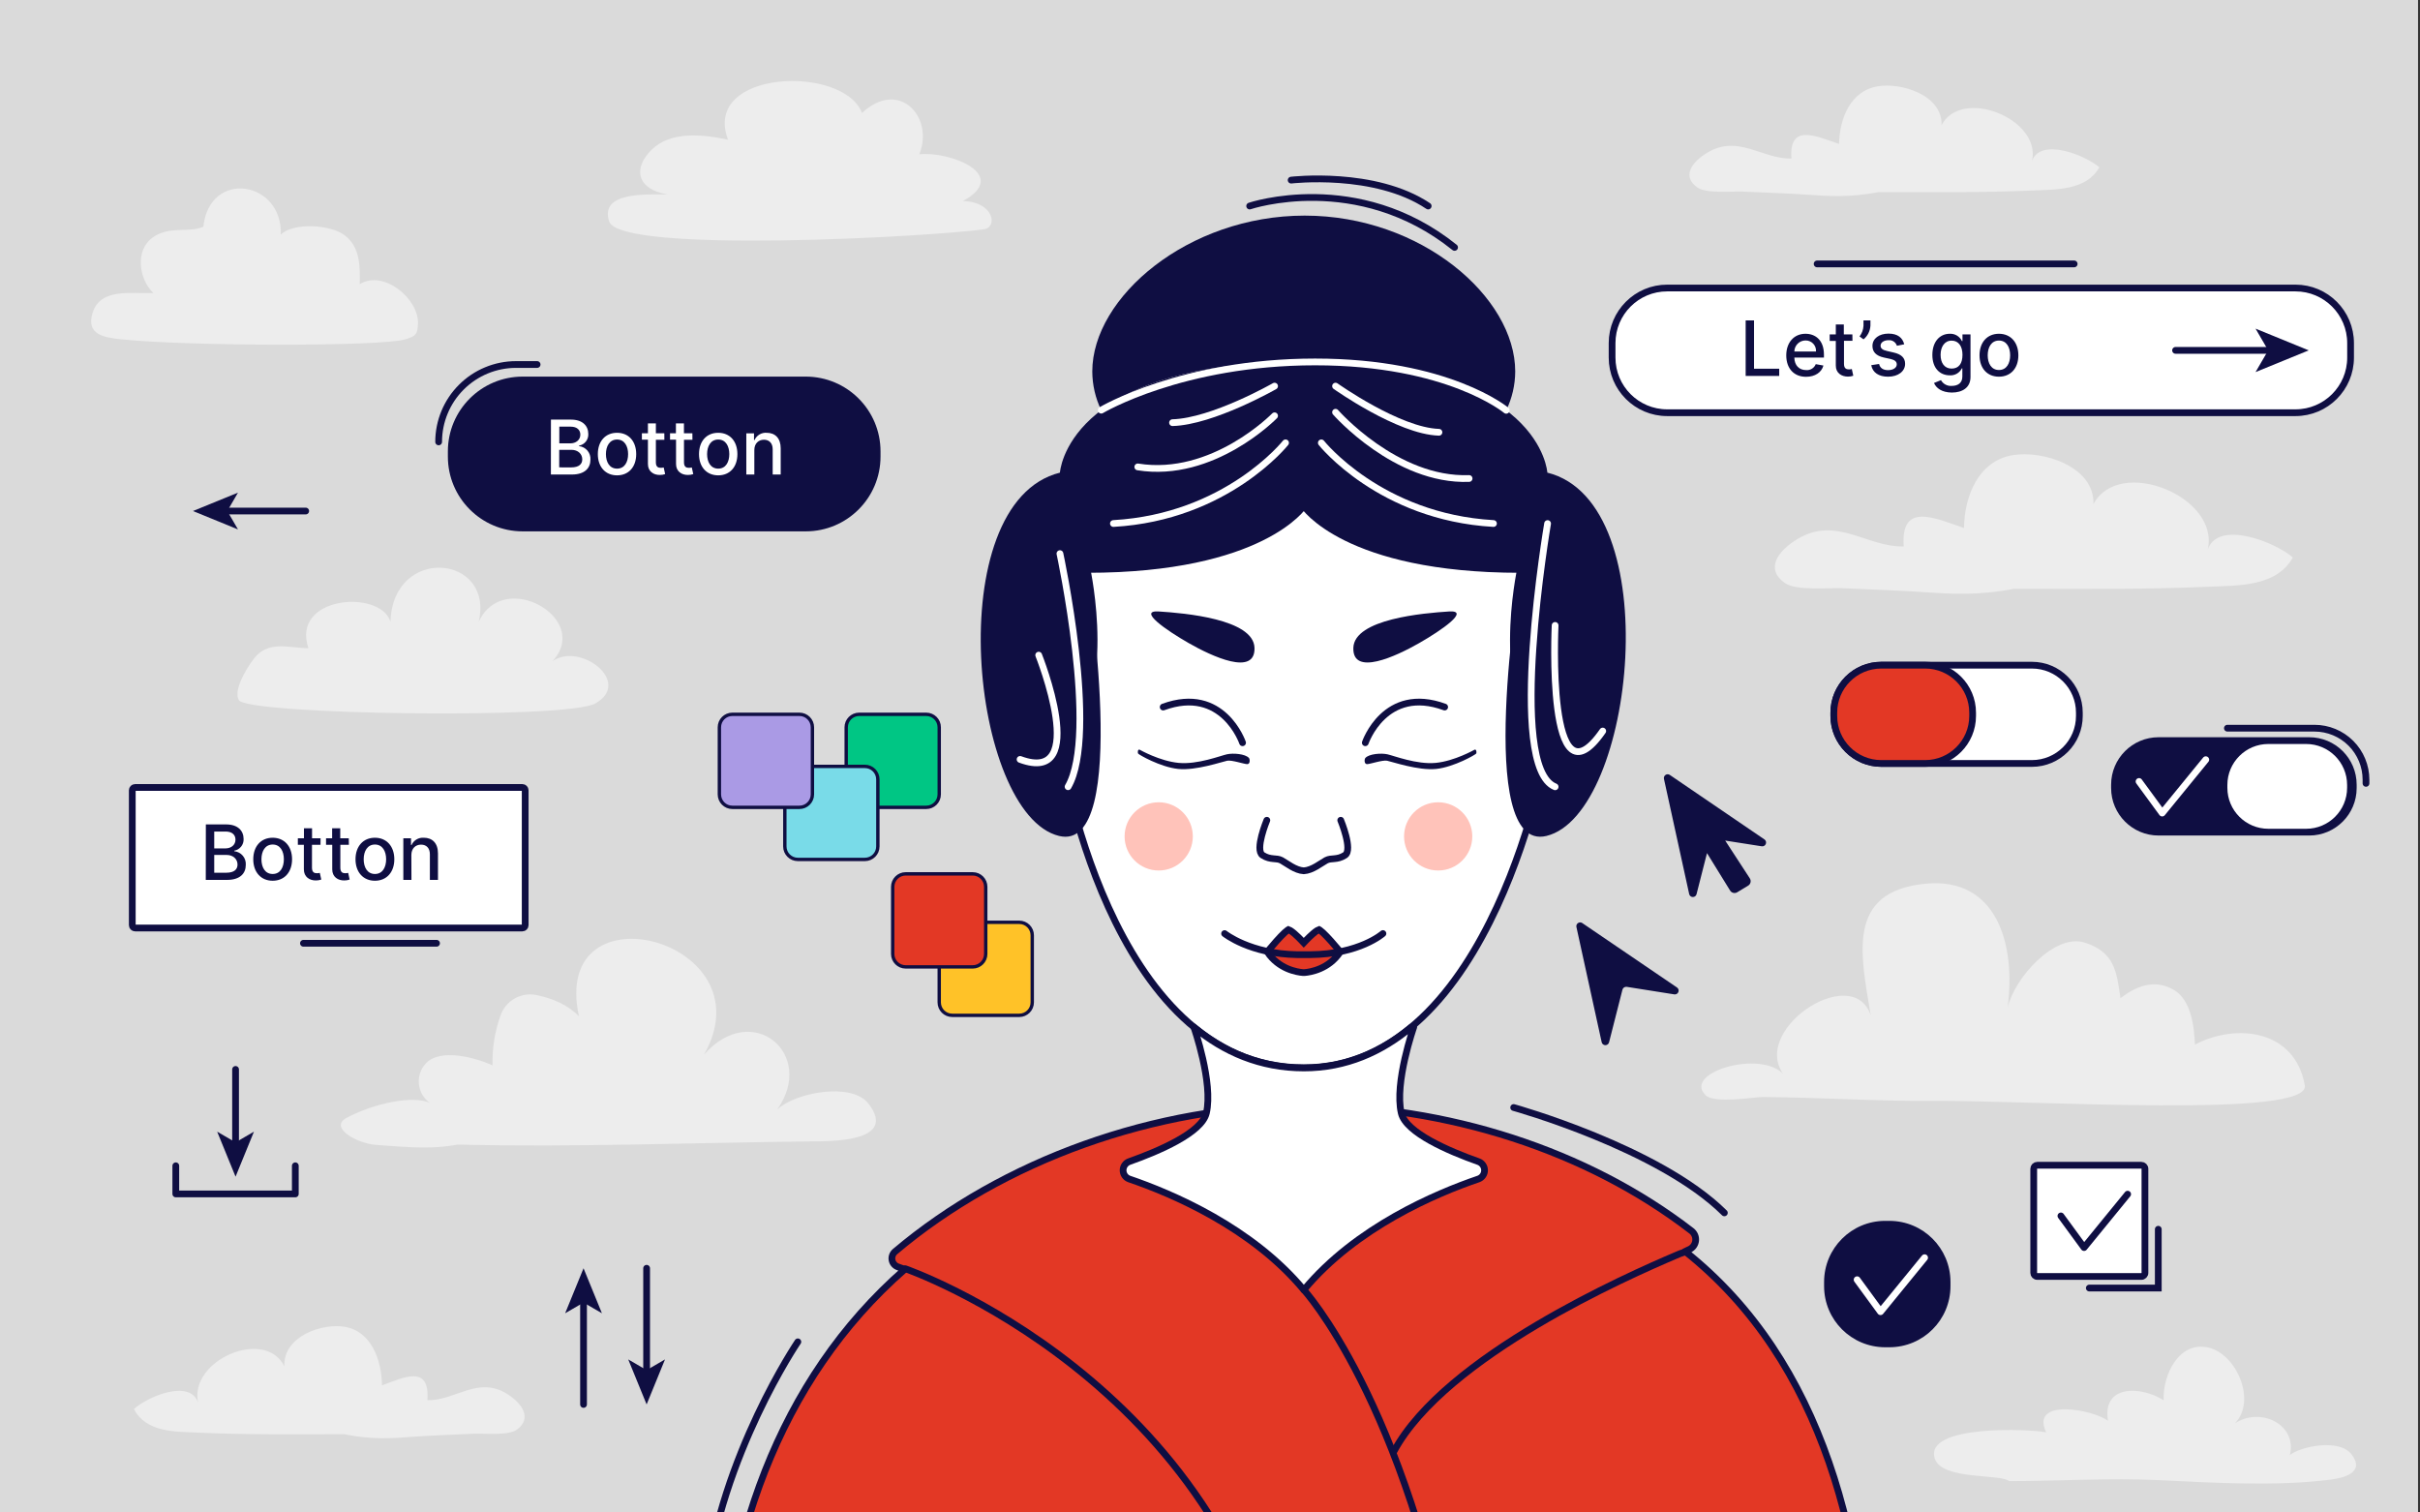 <svg width="717" height="448" viewBox="0 0 717 448" fill="none" xmlns="http://www.w3.org/2000/svg">
<rect x="0" y="0" width="717" height="448" fill="#333333" stroke="none"/>
<g clip-path="url(#clip0_440_231)">
<path d="M716.42 0H0V448H716.42V0Z" fill="#DADADA"/>
<path opacity="0.5" d="M285.271 59.582C299.524 51.835 281.558 44.772 272.377 45.697C276.8 34.827 266.534 23.167 255.39 33.46C249.982 19.133 207.851 20.54 215.698 41.388C207.938 39.726 198.71 38.902 193.161 44.263C187.358 49.872 188.718 56.124 197.725 57.585C191.995 57.659 177.507 56.633 180.489 65.626C183.706 75.283 276.097 70.15 291.557 67.925C295.745 67.295 294.364 59.696 285.271 59.582Z" fill="white"/>
<path opacity="0.5" d="M176.363 208.437C187.534 202.151 171.906 190.143 163.717 195.879C175.377 183.274 149.135 168.33 141.831 184.225C146.522 164.262 116.366 161.501 115.696 184.192C112.647 174.515 86.109 176.572 91.377 192.046C86.13 192.046 80.413 189.854 76.064 194.163C74.483 195.731 68.693 204.215 70.804 207.472C73.571 211.768 167.966 213.155 176.363 208.437Z" fill="white"/>
<path opacity="0.5" d="M556.667 56.914C571.999 56.947 587.097 57.102 602.41 56.438C609.111 56.143 618.205 56.438 621.991 49.569C617.897 45.971 604.568 40.69 602.055 47.666C604.869 35.289 581.281 25.74 575.25 37.045C575.571 28.212 563.301 24.312 556.144 25.592C548.384 26.999 545.007 34.914 544.879 42.647C537.997 40.281 529.989 36.495 530.76 46.976C522.048 47.15 515.025 39.752 505.884 45.207C501.153 48.035 498.238 52.283 502.909 55.56C505.589 57.437 513.276 56.612 516.653 56.78C523.02 57.088 529.332 57.256 535.692 57.698C541.569 58.107 547.942 58.589 556.667 56.914Z" fill="white"/>
<path opacity="0.5" d="M101.948 424.934C87.334 424.968 72.943 425.124 58.348 424.451C51.961 424.152 43.293 424.451 39.684 417.482C43.587 413.83 56.291 408.472 58.687 415.551C56.004 402.992 78.487 393.303 84.236 404.774C83.929 395.812 95.624 391.855 102.446 393.153C109.842 394.581 113.061 402.611 113.183 410.458C119.742 408.058 127.375 404.216 126.641 414.85C134.944 415.027 141.638 407.52 150.35 413.055C154.86 415.925 157.638 420.235 153.186 423.56C150.631 425.464 143.305 424.628 140.086 424.798C134.018 425.111 128.001 425.281 121.94 425.729C116.338 426.144 110.264 426.634 101.948 424.934Z" fill="white"/>
<path opacity="0.5" d="M596.761 174.448C616.134 174.489 635.22 174.683 654.573 173.839C663.01 173.47 674.53 173.879 679.321 165.167C674.148 160.617 657.274 153.942 654.124 162.755C657.683 147.114 627.882 135.051 620.249 149.352C620.658 138.188 605.151 133.269 596.124 134.884C586.314 136.66 582.052 146.658 581.884 156.435C573.172 153.447 563.06 148.655 564.032 161.904C553.015 162.131 544.149 152.776 532.603 159.672C526.625 163.244 522.94 168.612 528.837 172.753C532.187 175.125 541.938 174.093 546.206 174.294C554.248 174.683 562.236 174.897 570.271 175.46C577.649 175.956 585.704 176.559 596.761 174.448Z" fill="white"/>
<path opacity="0.5" d="M595.223 438.833C610.013 438.833 625.023 437.841 639.76 438.552C655.843 439.322 674.325 440.448 690.462 438.398C694.335 437.908 700.855 436.347 696.747 430.926C693.075 426.067 681.489 428.62 678.446 431.093C680.671 422.12 669.869 416.759 662.202 421.671C668.609 415.037 662.678 401.353 654.523 399.309C645.724 397.104 640.758 407.163 641.033 414.876C634.58 410.714 622.752 410.004 624.554 420.967C620.359 417.664 601.341 414.025 606.233 424.385C601.978 423.393 570.086 421.932 573.216 432.092C575.233 438.659 592.864 436.588 595.223 438.833Z" fill="white"/>
<path opacity="0.5" d="M135.631 339.126C170.371 339.957 205.378 338.563 240.172 338.181C245.533 338.121 266.226 338.57 257.334 327.004C252.368 320.537 235.742 323.653 230.307 328.672C241.894 312.328 222.882 296.198 208.582 312.475C228.015 278.366 162.919 261.492 171.523 301.083C168.133 297.639 163.69 295.816 159.032 294.831C156.789 294.347 154.446 294.71 152.456 295.851C150.465 296.992 148.966 298.83 148.25 301.009C146.581 305.696 145.793 310.651 145.925 315.625C140.765 313.326 130.478 310.498 126.189 315.035C125.428 315.846 124.848 316.81 124.488 317.862C124.128 318.914 123.996 320.031 124.1 321.138C124.205 322.246 124.544 323.318 125.095 324.284C125.645 325.25 126.395 326.088 127.295 326.742C122.436 324.497 110.924 326.789 102.634 331.232C97.494 333.993 105.496 338.744 111.346 339.207C121.807 340.031 128.394 340.467 135.631 339.126Z" fill="white"/>
<path d="M602.001 197.078H557.397C549.625 197.078 543.325 203.379 543.325 211.151V212.129C543.325 219.901 549.625 226.202 557.397 226.202H602.001C609.773 226.202 616.074 219.901 616.074 212.129V211.151C616.074 203.379 609.773 197.078 602.001 197.078Z" fill="white" stroke="#0F0E42" stroke-width="2" stroke-linecap="round" stroke-linejoin="round"/>
<path d="M570.378 197.078H557.397C549.625 197.078 543.325 203.379 543.325 211.151V212.129C543.325 219.901 549.625 226.202 557.397 226.202H570.378C578.15 226.202 584.451 219.901 584.451 212.129V211.151C584.451 203.379 578.15 197.078 570.378 197.078Z" fill="#E33825" stroke="#0F0E42" stroke-width="2" stroke-linecap="round" stroke-linejoin="round"/>
<path d="M684.161 218.429H639.557C631.785 218.429 625.484 224.729 625.484 232.501V233.48C625.484 241.252 631.785 247.553 639.557 247.553H684.161C691.933 247.553 698.234 241.252 698.234 233.48V232.501C698.234 224.729 691.933 218.429 684.161 218.429Z" fill="#0F0E42"/>
<path d="M683.262 220.433H672.07C665.364 220.433 659.928 225.869 659.928 232.575V233.413C659.928 240.119 665.364 245.556 672.07 245.556H683.262C689.968 245.556 695.404 240.119 695.404 233.413V232.575C695.404 225.869 689.968 220.433 683.262 220.433Z" fill="white"/>
<path d="M633.759 231.537L640.615 240.899L653.528 225.084" stroke="white" stroke-width="2" stroke-linecap="round" stroke-linejoin="round"/>
<path d="M559.791 361.723H558.545C548.548 361.723 540.444 369.826 540.444 379.823V381.069C540.444 391.066 548.548 399.17 558.545 399.17H559.791C569.787 399.17 577.891 391.066 577.891 381.069V379.823C577.891 369.826 569.787 361.723 559.791 361.723Z" fill="#0F0E42"/>
<path d="M550.228 379.16L557.163 388.636L570.224 372.64" stroke="white" stroke-width="2" stroke-linecap="round" stroke-linejoin="round"/>
<path d="M634.451 345.244H603.605C603.024 345.244 602.553 345.715 602.553 346.296V377.142C602.553 377.723 603.024 378.194 603.605 378.194H634.451C635.032 378.194 635.503 377.723 635.503 377.142V346.296C635.503 345.715 635.032 345.244 634.451 345.244Z" fill="white" stroke="#0F0E42" stroke-width="2" stroke-linecap="round" stroke-linejoin="round"/>
<path d="M610.607 360.262L617.469 369.631L630.382 353.815" stroke="#0F0E42" stroke-width="2" stroke-linecap="round" stroke-linejoin="round"/>
<path d="M474.537 308.756L467.059 274.639C467.015 274.423 467.036 274.198 467.118 273.993C467.201 273.789 467.343 273.613 467.525 273.488C467.707 273.363 467.922 273.294 468.143 273.29C468.364 273.286 468.581 273.348 468.767 273.467L496.913 292.612C497.107 292.762 497.247 292.972 497.312 293.209C497.376 293.446 497.361 293.697 497.269 293.925C497.177 294.152 497.014 294.344 496.803 294.47C496.592 294.596 496.346 294.65 496.102 294.623L481.969 292.384C481.692 292.344 481.409 292.407 481.176 292.561C480.942 292.716 480.774 292.951 480.702 293.222L476.749 308.756C476.699 309.013 476.562 309.245 476.36 309.412C476.158 309.578 475.905 309.67 475.643 309.67C475.381 309.67 475.127 309.578 474.926 309.412C474.724 309.245 474.586 309.013 474.537 308.756Z" fill="#0F0E42"/>
<path d="M274.429 211.641H254.56C252.436 211.641 250.713 213.363 250.713 215.487V235.357C250.713 237.481 252.436 239.203 254.56 239.203H274.429C276.554 239.203 278.276 237.481 278.276 235.357V215.487C278.276 213.363 276.554 211.641 274.429 211.641Z" fill="#00C684" stroke="#0F0E42" stroke-miterlimit="10"/>
<path d="M256.247 227.073H236.378C234.253 227.073 232.531 228.795 232.531 230.92V250.789C232.531 252.914 234.253 254.636 236.378 254.636H256.247C258.372 254.636 260.094 252.914 260.094 250.789V230.92C260.094 228.795 258.372 227.073 256.247 227.073Z" fill="#79DBE8" stroke="#0F0E42" stroke-miterlimit="10"/>
<path d="M301.992 273.266H282.123C279.999 273.266 278.276 274.988 278.276 277.112V296.982C278.276 299.106 279.999 300.828 282.123 300.828H301.992C304.117 300.828 305.839 299.106 305.839 296.982V277.112C305.839 274.988 304.117 273.266 301.992 273.266Z" fill="#FFC228" stroke="#0F0E42" stroke-miterlimit="10"/>
<path d="M288.206 258.911H268.336C266.212 258.911 264.49 260.633 264.49 262.758V282.627C264.49 284.751 266.212 286.474 268.336 286.474H288.206C290.33 286.474 292.052 284.751 292.052 282.627V262.758C292.052 260.633 290.33 258.911 288.206 258.911Z" fill="#E33825" stroke="#0F0E42" stroke-miterlimit="10"/>
<path d="M236.855 211.641H216.986C214.861 211.641 213.139 213.363 213.139 215.487V235.357C213.139 237.481 214.861 239.203 216.986 239.203H236.855C238.979 239.203 240.702 237.481 240.702 235.357V215.487C240.702 213.363 238.979 211.641 236.855 211.641Z" fill="#AA9AE5" stroke="#0F0E42" stroke-miterlimit="10"/>
<path d="M522.819 248.739L494.727 229.593C494.541 229.468 494.321 229.401 494.097 229.401C493.872 229.402 493.652 229.469 493.467 229.595C493.281 229.722 493.137 229.9 493.053 230.109C492.97 230.318 492.951 230.546 492.998 230.766L500.47 264.882C500.522 265.132 500.657 265.356 500.853 265.518C501.049 265.681 501.295 265.771 501.549 265.775C501.804 265.779 502.052 265.696 502.253 265.54C502.454 265.384 502.596 265.164 502.655 264.916L505.751 252.76L512.593 263.85C512.806 264.198 513.149 264.448 513.546 264.543C513.943 264.639 514.362 264.573 514.711 264.36L517.941 262.403C518.118 262.296 518.273 262.154 518.394 261.987C518.516 261.819 518.603 261.628 518.649 261.426C518.695 261.224 518.7 261.015 518.664 260.811C518.627 260.606 518.55 260.412 518.436 260.238L511.145 249.047L522.008 250.749C522.252 250.776 522.498 250.722 522.709 250.596C522.92 250.47 523.084 250.279 523.175 250.051C523.267 249.824 523.282 249.572 523.218 249.335C523.153 249.098 523.013 248.889 522.819 248.739Z" fill="#0F0E42"/>
<path opacity="0.5" d="M572.396 326.179C555.642 326.287 538.889 325.141 522.136 325.033C519.743 325.033 507.989 327.097 505.329 324.497C498.152 317.468 523.804 310.264 529.32 319.431C516.989 306.029 548.753 284.685 554.242 300.748C551.32 282.889 546.797 264.099 570.519 261.82C591.608 259.81 597.324 279.753 594.825 298.49C596.835 289.778 608.757 276.442 617.656 279.27C626.555 282.098 627.125 287.942 628.258 295.729C632.761 292.304 638.055 289.959 643.878 293.169C649.112 296.05 650.131 303.998 650.318 309.486C662.756 303.026 679.958 305.144 682.873 321.549C684.636 331.44 603.65 325.985 572.396 326.179Z" fill="white"/>
<path d="M154.767 233.312H40.028C39.566 233.312 39.192 233.686 39.192 234.148V274.115C39.192 274.577 39.566 274.95 40.028 274.95H154.767C155.229 274.95 155.602 274.577 155.602 274.115V234.148C155.602 233.686 155.229 233.312 154.767 233.312Z" fill="white" stroke="#0F0E42" stroke-width="2" stroke-linecap="round" stroke-linejoin="round"/>
<path d="M60.99 244.261H66.988C70.488 244.261 72.174 246.144 72.174 248.581C72.212 249.396 71.951 250.198 71.441 250.835C70.931 251.472 70.206 251.902 69.402 252.043V252.203C70.392 252.299 71.305 252.78 71.944 253.543C72.583 254.305 72.897 255.288 72.819 256.28C72.819 258.801 71.095 260.699 67.269 260.699H60.967L60.99 244.261ZM66.798 251.367C68.468 251.367 69.767 250.358 69.767 248.771C69.767 247.404 68.825 246.372 66.859 246.372H63.472V251.367H66.798ZM67.049 258.573C69.44 258.573 70.374 257.54 70.374 256.158C70.374 254.587 69.129 253.304 67.14 253.304H63.472V258.573H67.049Z" fill="#0F0E42"/>
<path d="M75.038 254.587C75.038 250.753 77.315 248.209 80.785 248.209C84.255 248.209 86.533 250.753 86.533 254.587C86.533 258.421 84.255 260.949 80.785 260.949C77.315 260.949 75.038 258.406 75.038 254.587ZM84.103 254.587C84.103 252.225 83.048 250.221 80.793 250.221C78.538 250.221 77.46 252.225 77.46 254.587C77.46 256.948 78.515 258.945 80.793 258.945C83.071 258.945 84.103 256.948 84.103 254.579V254.587Z" fill="#0F0E42"/>
<path d="M94.96 250.297H92.432V257.077C92.432 258.467 93.13 258.725 93.904 258.725C94.189 258.724 94.472 258.688 94.747 258.619L95.188 260.6C94.685 260.777 94.156 260.864 93.624 260.858C91.733 260.904 90.025 259.818 90.032 257.578V250.297H88.248V248.369H90.055V245.415H92.454V248.369H94.983L94.96 250.297Z" fill="#0F0E42"/>
<path d="M103.365 250.297H100.836V257.077C100.836 258.467 101.535 258.725 102.309 258.725C102.596 258.723 102.881 258.687 103.16 258.619L103.592 260.6C103.093 260.776 102.566 260.864 102.036 260.858C100.138 260.904 98.429 259.818 98.437 257.578V250.297H96.6V248.369H98.407V245.415H100.806V248.369H103.334L103.365 250.297Z" fill="#0F0E42"/>
<path d="M105.332 254.587C105.332 250.753 107.61 248.209 111.08 248.209C114.549 248.209 116.827 250.753 116.827 254.587C116.827 258.421 114.549 260.949 111.08 260.949C107.61 260.949 105.332 258.406 105.332 254.587ZM114.405 254.587C114.405 252.225 113.342 250.221 111.087 250.221C108.832 250.221 107.754 252.225 107.754 254.587C107.754 256.948 108.817 258.945 111.087 258.945C113.357 258.945 114.405 256.948 114.405 254.579V254.587Z" fill="#0F0E42"/>
<path d="M121.906 260.698H119.499V248.368H121.777V250.372H121.929C122.238 249.68 122.753 249.101 123.404 248.714C124.055 248.327 124.81 248.15 125.566 248.208C128.086 248.208 129.764 249.803 129.764 252.855V260.698H127.365V253.105C127.365 251.314 126.378 250.251 124.746 250.251C123.113 250.251 121.876 251.374 121.876 253.341L121.906 260.698Z" fill="#0F0E42"/>
<path d="M89.903 279.476H129.339" stroke="#0F0E42" stroke-width="2" stroke-miterlimit="10" stroke-linecap="round"/>
<path d="M172.891 416.111V385.231" stroke="#0F0E42" stroke-width="2" stroke-linecap="round" stroke-linejoin="round"/>
<path d="M172.892 375.769L178.34 389.097L172.892 385.934L167.443 389.097L172.892 375.769Z" fill="#0F0E42"/>
<path d="M191.581 375.769V406.648" stroke="#0F0E42" stroke-width="2" stroke-linecap="round" stroke-linejoin="round"/>
<path d="M191.581 416.111L186.133 402.775L191.581 405.945L197.029 402.775L191.581 416.111Z" fill="#0F0E42"/>
<path d="M69.793 316.851V339.166" stroke="#0F0E42" stroke-width="2" stroke-linecap="round" stroke-linejoin="round"/>
<path d="M69.791 348.629L64.343 335.293L69.791 338.463L75.24 335.293L69.791 348.629Z" fill="#0F0E42"/>
<path d="M87.496 345.405V353.742H52.086V345.405" stroke="#0F0E42" stroke-width="2" stroke-linecap="round" stroke-linejoin="round"/>
<path d="M680.103 85.334H493.959C484.942 85.334 477.632 92.644 477.632 101.661V105.952C477.632 114.97 484.942 122.279 493.959 122.279H680.103C689.12 122.279 696.43 114.97 696.43 105.952V101.661C696.43 92.644 689.12 85.334 680.103 85.334Z" fill="white" stroke="#0F0E42" stroke-width="2" stroke-linecap="round" stroke-linejoin="round"/>
<path d="M644.577 103.807H672.852" stroke="#0F0E42" stroke-width="2" stroke-linecap="round" stroke-linejoin="round"/>
<path d="M684.031 103.806L668.274 110.244L672.02 103.806L668.274 97.369L684.031 103.806Z" fill="#0F0E42"/>
<path d="M517.208 94.931H519.687V109.246H527.146V111.384H517.208V94.931Z" fill="#0F0E42"/>
<path d="M529.234 105.295C529.234 101.503 531.499 98.89 534.935 98.89C537.73 98.89 540.399 100.632 540.399 105.089V105.937H531.626C531.689 108.312 533.075 109.65 535.125 109.65C535.727 109.704 536.329 109.562 536.843 109.246C537.357 108.929 537.754 108.454 537.976 107.892L540.248 108.304C539.702 110.307 537.794 111.638 535.102 111.638C531.467 111.638 529.234 109.128 529.234 105.295ZM538.047 104.139C538.078 103.717 538.02 103.292 537.878 102.893C537.736 102.494 537.512 102.129 537.22 101.821C536.929 101.514 536.577 101.27 536.186 101.106C535.795 100.942 535.375 100.861 534.951 100.869C534.079 100.869 533.243 101.212 532.622 101.824C532.001 102.436 531.646 103.268 531.634 104.139H538.047Z" fill="#0F0E42"/>
<path d="M548.849 100.972H546.339V107.797C546.339 109.183 547.035 109.444 547.819 109.444C548.102 109.44 548.383 109.405 548.659 109.341L549.094 111.321C548.586 111.5 548.05 111.588 547.511 111.582C545.618 111.582 543.9 110.537 543.916 108.296V101.003H542.103V99.087H543.916V96.126H546.291V99.087H548.825L548.849 100.972Z" fill="#0F0E42"/>
<path d="M554.175 96.475C554.135 97.257 553.932 98.023 553.581 98.724C553.229 99.424 552.736 100.044 552.133 100.544L550.945 99.689C551.649 98.777 552.057 97.672 552.117 96.522V94.939H554.175V96.475Z" fill="#0F0E42"/>
<path d="M562.016 102.445C561.854 101.931 561.522 101.487 561.075 101.186C560.627 100.886 560.091 100.746 559.553 100.791C558.184 100.791 557.178 101.464 557.178 102.414C557.178 103.206 557.756 103.704 559.11 103.997L561.074 104.449C563.338 104.971 564.447 106.032 564.447 107.79C564.447 110.023 562.38 111.607 559.403 111.607C556.632 111.607 554.81 110.379 554.415 108.194L556.735 107.838C557.02 109.049 557.946 109.667 559.387 109.667C560.971 109.667 561.976 108.922 561.976 107.964C561.976 107.173 561.422 106.666 560.234 106.381L558.144 105.929C555.832 105.415 554.771 104.243 554.771 102.493C554.771 100.308 556.75 98.843 559.522 98.843C562.293 98.843 563.694 100.094 564.185 102.01L562.016 102.445Z" fill="#0F0E42"/>
<path d="M573.005 113.474L575.072 112.627C575.381 113.185 575.844 113.642 576.405 113.945C576.966 114.248 577.603 114.384 578.239 114.337C580.068 114.337 581.406 113.498 581.406 111.566V109.135H581.256C580.931 109.795 580.417 110.344 579.78 110.712C579.143 111.08 578.411 111.251 577.677 111.202C574.763 111.202 572.522 109.103 572.522 105.168C572.522 101.233 574.715 98.889 577.692 98.889C578.435 98.853 579.172 99.039 579.809 99.422C580.446 99.806 580.955 100.37 581.271 101.043H581.446V99.087H583.821V111.7C583.821 114.868 581.39 116.309 578.278 116.309C575.301 116.269 573.654 114.986 573.005 113.474ZM581.446 105.136C581.446 102.634 580.321 100.924 578.223 100.924C576.125 100.924 574.961 102.769 574.961 105.136C574.961 107.504 576.085 109.206 578.223 109.206C580.361 109.206 581.446 107.686 581.446 105.136Z" fill="#0F0E42"/>
<path d="M586.496 105.272C586.496 101.431 588.768 98.89 592.244 98.89C595.72 98.89 598.001 101.431 598.001 105.272C598.001 109.112 595.728 111.606 592.244 111.606C588.76 111.606 586.496 109.088 586.496 105.272ZM595.57 105.272C595.57 102.896 594.509 100.901 592.252 100.901C589.995 100.901 588.919 102.912 588.919 105.272C588.919 107.631 589.98 109.626 592.252 109.626C594.524 109.626 595.57 107.639 595.57 105.264V105.272Z" fill="#0F0E42"/>
<path d="M538.38 78.191H614.536" stroke="#0F0E42" stroke-width="2" stroke-miterlimit="10" stroke-linecap="round"/>
<path d="M238.725 111.582H154.852C142.616 111.582 132.696 121.502 132.696 133.738V135.275C132.696 147.512 142.616 157.432 154.852 157.432H238.725C250.962 157.432 260.882 147.512 260.882 135.275V133.738C260.882 121.502 250.962 111.582 238.725 111.582Z" fill="#0F0E42"/>
<path d="M163.233 124.323H169.173C172.633 124.323 174.303 126.187 174.303 128.6C174.34 129.407 174.082 130.199 173.578 130.83C173.074 131.461 172.358 131.887 171.564 132.03V132.186C172.537 132.29 173.433 132.767 174.062 133.518C174.691 134.268 175.003 135.234 174.934 136.211C174.934 138.705 173.227 140.591 169.447 140.591H163.218L163.233 124.323ZM168.972 131.362C170.621 131.362 171.942 130.36 171.942 128.786C171.942 127.434 171.014 126.41 169.069 126.41H165.713V131.362H168.972ZM169.225 138.483C171.586 138.483 172.514 137.458 172.514 136.092C172.514 134.547 171.281 133.278 169.314 133.278H165.683V138.475L169.225 138.483Z" fill="white"/>
<path d="M177.127 134.547C177.127 130.746 179.354 128.229 182.815 128.229C186.275 128.229 188.495 130.746 188.495 134.547C188.495 138.349 186.267 140.836 182.815 140.836C179.362 140.836 177.127 138.319 177.127 134.547ZM186.096 134.547C186.096 132.208 185.049 130.226 182.822 130.226C180.594 130.226 179.525 132.208 179.525 134.547C179.525 136.886 180.572 138.846 182.822 138.846C185.072 138.846 186.096 136.879 186.096 134.54V134.547Z" fill="white"/>
<path d="M196.84 130.293H194.323V136.976C194.323 138.35 195.013 138.61 195.808 138.61C196.088 138.604 196.367 138.57 196.639 138.506L197.07 140.466C196.574 140.638 196.051 140.724 195.526 140.718C193.655 140.755 191.962 139.686 191.969 137.473V130.264H190.18V128.363H191.969V125.438H194.323V128.363H196.825L196.84 130.293Z" fill="white"/>
<path d="M205.155 130.293H202.652V136.976C202.652 138.35 203.343 138.61 204.137 138.61C204.417 138.604 204.696 138.57 204.969 138.506L205.4 140.466C204.903 140.638 204.381 140.724 203.855 140.718C201.984 140.755 200.291 139.686 200.299 137.473V130.264H198.517V128.363H200.261V125.438H202.638V128.363H205.14L205.155 130.293Z" fill="white"/>
<path d="M207.102 134.547C207.102 130.746 209.329 128.229 212.789 128.229C216.249 128.229 218.477 130.746 218.477 134.547C218.477 138.349 216.249 140.836 212.789 140.836C209.329 140.836 207.102 138.319 207.102 134.547ZM216.078 134.547C216.078 132.208 215.032 130.226 212.797 130.226C210.562 130.226 209.5 132.208 209.5 134.547C209.5 136.886 210.547 138.846 212.797 138.846C215.046 138.846 216.078 136.879 216.078 134.54V134.547Z" fill="white"/>
<path d="M223.495 140.592H221.119V128.393H223.399V130.375H223.555C223.859 129.69 224.368 129.116 225.011 128.732C225.655 128.348 226.401 128.172 227.148 128.229C229.643 128.229 231.306 129.811 231.306 132.833V140.592H228.93V133.115C228.93 131.348 227.95 130.286 226.339 130.286C224.728 130.286 223.495 131.4 223.495 133.345V140.592Z" fill="white"/>
<path d="M159.135 107.996H152.89C146.81 107.998 140.979 110.414 136.68 114.714C132.38 119.013 129.964 124.844 129.962 130.925" stroke="#0F0E42" stroke-width="2" stroke-miterlimit="10" stroke-linecap="round"/>
<path d="M659.934 215.749H685.727C689.778 215.749 693.662 217.358 696.527 220.222C699.391 223.086 701 226.971 701 231.021V232.1" stroke="#0F0E42" stroke-width="2" stroke-miterlimit="10" stroke-linecap="round"/>
<path d="M619.023 381.626H639.456V364.209" stroke="#0F0E42" stroke-width="2" stroke-miterlimit="10" stroke-linecap="round"/>
<path opacity="0.5" d="M60.241 67.173C62.097 50.025 83.796 53.57 83.193 69.519C86.845 65.833 97.936 66.537 102.044 69.646C106.768 73.218 106.688 78.881 106.581 84.195C113.577 79.792 124.118 88.484 123.843 95.888C123.723 99.072 123.22 99.561 120.164 100.519C113.074 102.737 55.269 102.59 35.728 100.519C30.581 99.97 25.475 99.038 27.425 92.705C29.75 85.14 39.145 87.103 45.431 86.822C41.022 82.566 40.07 74.156 45.103 70.457C50.136 66.758 55.832 69.11 60.241 67.173Z" fill="white"/>
<path d="M90.573 151.409H66.636" stroke="#0F0E42" stroke-width="2" stroke-linecap="round" stroke-linejoin="round"/>
<path d="M57.172 151.409L70.508 145.961L67.345 151.409L70.508 156.857L57.172 151.409Z" fill="#0F0E42"/>
<path d="M450.49 168.71C398.557 168.71 386.277 149.839 386.277 149.839C386.277 149.839 374.004 168.71 322.064 168.71C322.064 168.71 330.344 206.67 314.039 221.141C314.039 221.141 328.229 316.359 386.277 316.359C442.561 316.359 458.522 221.141 458.522 221.141C442.23 206.67 450.49 168.71 450.49 168.71Z" fill="white" stroke="#0F0E42" stroke-width="2" stroke-miterlimit="10"/>
<path d="M343.337 181.168C350.827 181.646 371.412 183.378 371.685 191.939C371.959 200.499 358.985 194.422 352.221 190.556C345.458 186.69 336.961 180.761 343.337 181.168Z" fill="#0F0E42"/>
<path d="M429.326 181.168C421.836 181.646 401.244 183.378 400.971 191.939C400.697 200.499 413.671 194.422 420.441 190.556C427.211 186.69 435.695 180.761 429.326 181.168Z" fill="#0F0E42"/>
<path d="M397.233 243.031C397.233 243.031 400.889 251.827 398.507 253.375C396.125 254.922 394.431 254.075 392.889 254.916C391.348 255.757 388.813 257.865 386.284 258.005C383.737 257.865 381.227 255.757 379.686 254.916C378.145 254.075 376.457 254.916 374.069 253.375C371.68 251.833 375.342 243.031 375.342 243.031" stroke="#0F0E42" stroke-width="2" stroke-miterlimit="10" stroke-linecap="round"/>
<path d="M385.552 278.572L386.275 279.333L387 278.574C387.41 278.145 388.236 277.304 389.091 276.576C389.52 276.21 389.935 275.893 390.292 275.672C390.557 275.509 390.722 275.442 390.801 275.416C390.851 275.443 390.921 275.485 391.013 275.548C391.256 275.715 391.568 275.974 391.935 276.314C392.666 276.99 393.531 277.907 394.369 278.843C395.204 279.776 395.998 280.71 396.584 281.413C396.779 281.647 396.95 281.855 397.093 282.028C393.684 287.154 388.254 288.014 386.511 288.157H386.05C384.307 288.014 378.877 287.154 375.468 282.028C375.611 281.855 375.782 281.647 375.977 281.413C376.563 280.71 377.356 279.776 378.191 278.843C379.029 277.907 379.893 276.99 380.624 276.313C380.991 275.973 381.302 275.715 381.545 275.547C381.635 275.485 381.705 275.443 381.755 275.416C381.835 275.443 382 275.509 382.264 275.672C382.622 275.893 383.037 276.21 383.466 276.576C384.322 277.304 385.148 278.145 385.552 278.572ZM390.728 275.383C390.728 275.383 390.73 275.383 390.735 275.385C390.731 275.384 390.728 275.383 390.728 275.383ZM381.828 275.382C381.828 275.382 381.826 275.383 381.822 275.384C381.826 275.383 381.828 275.382 381.828 275.382Z" fill="#E33825" stroke="#0F0E42" stroke-width="2"/>
<path d="M409.734 276.597C409.734 276.597 402.83 282.749 388.181 282.851C387.608 282.851 385.194 282.851 384.36 282.851C370.348 282.654 362.826 276.609 362.826 276.609" stroke="#0F0E42" stroke-width="2" stroke-miterlimit="10" stroke-linecap="round"/>
<path d="M458.446 140.031C458.446 140.031 456.694 108.185 389.66 107.236H383.036C315.797 108.153 314.039 140.037 314.039 140.037C278.277 148.954 287.639 241.306 313.778 247.675C335.344 252.936 322.058 169.52 322.058 169.52C365.565 169.52 381.24 155.724 385.182 151.24H387.29C391.233 155.699 406.907 169.52 450.414 169.52C450.414 169.52 436.6 252.885 458.178 247.675C484.355 241.338 494.208 148.922 458.446 140.031Z" fill="#0F0E42"/>
<path d="M383.035 107.23H389.646C419.804 107.663 436.778 114.344 446.268 121.56C448.006 117.976 448.916 114.047 448.93 110.064C448.93 88.103 421.148 63.882 386.551 63.882C351.954 63.882 323.625 88.084 323.625 110.064C323.64 114.035 324.546 117.953 326.274 121.528C335.821 114.312 352.808 107.644 383.035 107.23Z" fill="#0F0E42"/>
<path d="M404.512 220.058C404.512 220.058 410.327 202.989 428.026 209.486" stroke="#0F0E42" stroke-width="2" stroke-miterlimit="10" stroke-linecap="round"/>
<path d="M368.146 220.058C368.146 220.058 362.331 202.989 344.631 209.486" stroke="#0F0E42" stroke-width="2" stroke-miterlimit="10" stroke-linecap="round"/>
<path d="M436.822 222.154C436.822 222.154 430.944 225.497 425.358 226.032C419.772 226.567 412.932 223.892 411.059 223.485C409.187 223.077 405.665 223.345 404.544 224.555C404.219 224.905 404.111 226.408 405.041 226.402C405.971 226.395 409.607 225.128 410.964 225.389C412.321 225.65 420.256 228.389 425.543 227.822C430.829 227.255 437.217 223.58 437.383 223.249C437.549 222.918 437.427 221.829 436.822 222.154Z" fill="#0F0E42"/>
<path d="M337.713 222.154C337.713 222.154 343.591 225.497 349.209 226.032C354.826 226.567 361.635 223.892 363.507 223.485C365.38 223.077 368.896 223.345 370.023 224.555C370.348 224.905 370.456 226.408 369.526 226.402C368.596 226.395 364.953 225.128 363.597 225.389C362.24 225.65 354.31 228.389 349.024 227.822C343.738 227.255 337.35 223.58 337.184 223.249C337.018 222.918 337.101 221.829 337.713 222.154Z" fill="#0F0E42"/>
<path d="M426.104 257.917C431.686 257.917 436.212 253.391 436.212 247.809C436.212 242.227 431.686 237.701 426.104 237.701C420.521 237.701 415.996 242.227 415.996 247.809C415.996 253.391 420.521 257.917 426.104 257.917Z" fill="#FFC3BA"/>
<path d="M343.304 257.917C348.886 257.917 353.412 253.391 353.412 247.809C353.412 242.227 348.886 237.701 343.304 237.701C337.722 237.701 333.196 242.227 333.196 247.809C333.196 253.391 337.722 257.917 343.304 257.917Z" fill="#FFC3BA"/>
<path d="M446.268 121.567C446.268 121.567 429.135 107.236 389.647 107.236C350.159 107.236 326.274 121.529 326.274 121.529" stroke="white" stroke-width="2" stroke-linecap="round" stroke-linejoin="round"/>
<path d="M380.883 131.21C380.883 131.21 363.457 153.19 329.885 155.107" stroke="white" stroke-width="2" stroke-linecap="round" stroke-linejoin="round"/>
<path d="M377.634 123.197C377.634 123.197 359.406 141.922 337.107 138.337" stroke="white" stroke-width="2" stroke-linecap="round" stroke-linejoin="round"/>
<path d="M377.634 114.401C377.634 114.401 359.317 124.879 347.4 125.229" stroke="white" stroke-width="2" stroke-linecap="round" stroke-linejoin="round"/>
<path d="M391.486 131.21C391.486 131.21 408.912 153.19 442.484 155.107" stroke="white" stroke-width="2" stroke-linecap="round" stroke-linejoin="round"/>
<path d="M395.698 122.146C395.698 122.146 413.582 142.591 435.263 141.77" stroke="white" stroke-width="2" stroke-linecap="round" stroke-linejoin="round"/>
<path d="M395.698 114.401C395.698 114.401 414.417 127.713 426.333 128.076" stroke="white" stroke-width="2" stroke-linecap="round" stroke-linejoin="round"/>
<path d="M458.522 155.125C458.522 155.125 446.223 227.338 460.751 233.115" stroke="white" stroke-width="2" stroke-linecap="round" stroke-linejoin="round"/>
<path d="M460.752 185.302C460.752 185.302 458.071 240.783 474.859 216.599" stroke="white" stroke-width="2" stroke-linecap="round" stroke-linejoin="round"/>
<path d="M314.039 164.029C314.039 164.029 325.535 217.377 316.453 233.096" stroke="white" stroke-width="2" stroke-linecap="round" stroke-linejoin="round"/>
<path d="M307.747 194.11C307.747 194.11 323.153 232.745 302.231 225" stroke="white" stroke-width="2" stroke-linecap="round" stroke-linejoin="round"/>
<path d="M554.205 513.448C553.132 612.06 485.873 687.995 386.863 687.995C287.853 687.995 213.916 609.758 212.822 511.131C213.398 457.829 230.722 408.701 268.062 376.086L266.048 375.357C265.605 375.206 265.21 374.94 264.902 374.587C264.595 374.234 264.387 373.806 264.298 373.346C264.21 372.887 264.245 372.412 264.4 371.971C264.555 371.529 264.824 371.136 265.18 370.832C297.026 343.907 342.087 327.505 386.863 327.505C428.706 327.505 470.249 340.854 501.124 364.667C501.566 365.004 501.914 365.449 502.134 365.958C502.354 366.468 502.44 367.025 502.383 367.577C502.326 368.129 502.128 368.658 501.808 369.111C501.488 369.565 501.056 369.929 500.555 370.169L499.278 370.774C540.282 403.396 553.592 457.166 554.205 513.448Z" fill="#E33825" stroke="#0F0E42" stroke-width="2" stroke-linecap="round" stroke-linejoin="round"/>
<path d="M415.174 329.792C413.066 320.83 418.862 304.315 418.862 304.315H418.155C409.347 311.659 398.818 316.417 386.31 316.417C373.38 316.417 362.629 311.684 353.725 304.315C353.725 304.315 359.528 320.875 357.419 329.792C356.044 335.62 343.318 341.065 334.58 344.16C334.045 344.347 333.581 344.696 333.253 345.158C332.925 345.62 332.749 346.173 332.749 346.74C332.749 347.307 332.925 347.86 333.253 348.322C333.581 348.784 334.045 349.133 334.58 349.319C347.063 353.574 370.884 363.612 386.297 382.19C401.716 363.612 425.53 353.574 438.014 349.319C438.549 349.133 439.013 348.784 439.341 348.322C439.669 347.86 439.845 347.307 439.845 346.74C439.845 346.173 439.669 345.62 439.341 345.158C439.013 344.696 438.549 344.347 438.014 344.16C429.275 341.065 416.544 335.62 415.174 329.792Z" fill="white" stroke="#0F0E42" stroke-width="2" stroke-linecap="round" stroke-linejoin="round"/>
<path d="M386.123 381.952C386.123 381.952 416.377 414.504 431.735 499.876L386.123 381.952Z" fill="#E33825"/>
<path d="M386.123 381.952C386.123 381.952 416.377 414.504 431.735 499.876" stroke="#0F0E42" stroke-width="2" stroke-miterlimit="10"/>
<path d="M268.233 375.91C268.233 375.91 363.918 409.078 380.966 507.75L268.233 375.91Z" fill="#E33825"/>
<path d="M268.233 375.91C268.233 375.91 363.918 409.078 380.966 507.75" stroke="#0F0E42" stroke-width="2" stroke-linecap="round" stroke-linejoin="round"/>
<path d="M413 430C428.273 401.751 482.541 377.918 496.522 371.958C497.329 371.593 498.156 371.274 499 371" fill="#E33825"/>
<path d="M413 430C428.273 401.751 482.541 377.918 496.522 371.958C497.329 371.593 498.156 371.274 499 371" stroke="#0F0E42" stroke-width="2" stroke-linecap="round" stroke-linejoin="round"/>
<path d="M448.478 328.142C448.478 328.142 491.487 340.102 510.895 359.35" stroke="#0F0E42" stroke-width="2" stroke-miterlimit="10" stroke-linecap="round"/>
<path d="M236.387 397.564C236.387 397.564 213.67 431.051 209 470.172" stroke="#0F0E42" stroke-width="2" stroke-miterlimit="10" stroke-linecap="round"/>
<path d="M370.251 61.041C370.251 61.041 402.186 50.214 430.962 73.302" stroke="#0F0E42" stroke-width="2" stroke-miterlimit="10" stroke-linecap="round"/>
<path d="M382.545 53.366C382.545 53.366 407.34 50.456 423.142 61.041" stroke="#0F0E42" stroke-width="2" stroke-miterlimit="10" stroke-linecap="round"/>
</g>
<defs>
<clipPath id="clip0_440_231">
<rect width="716.42" height="448" fill="white"/>
</clipPath>
</defs>
</svg>
